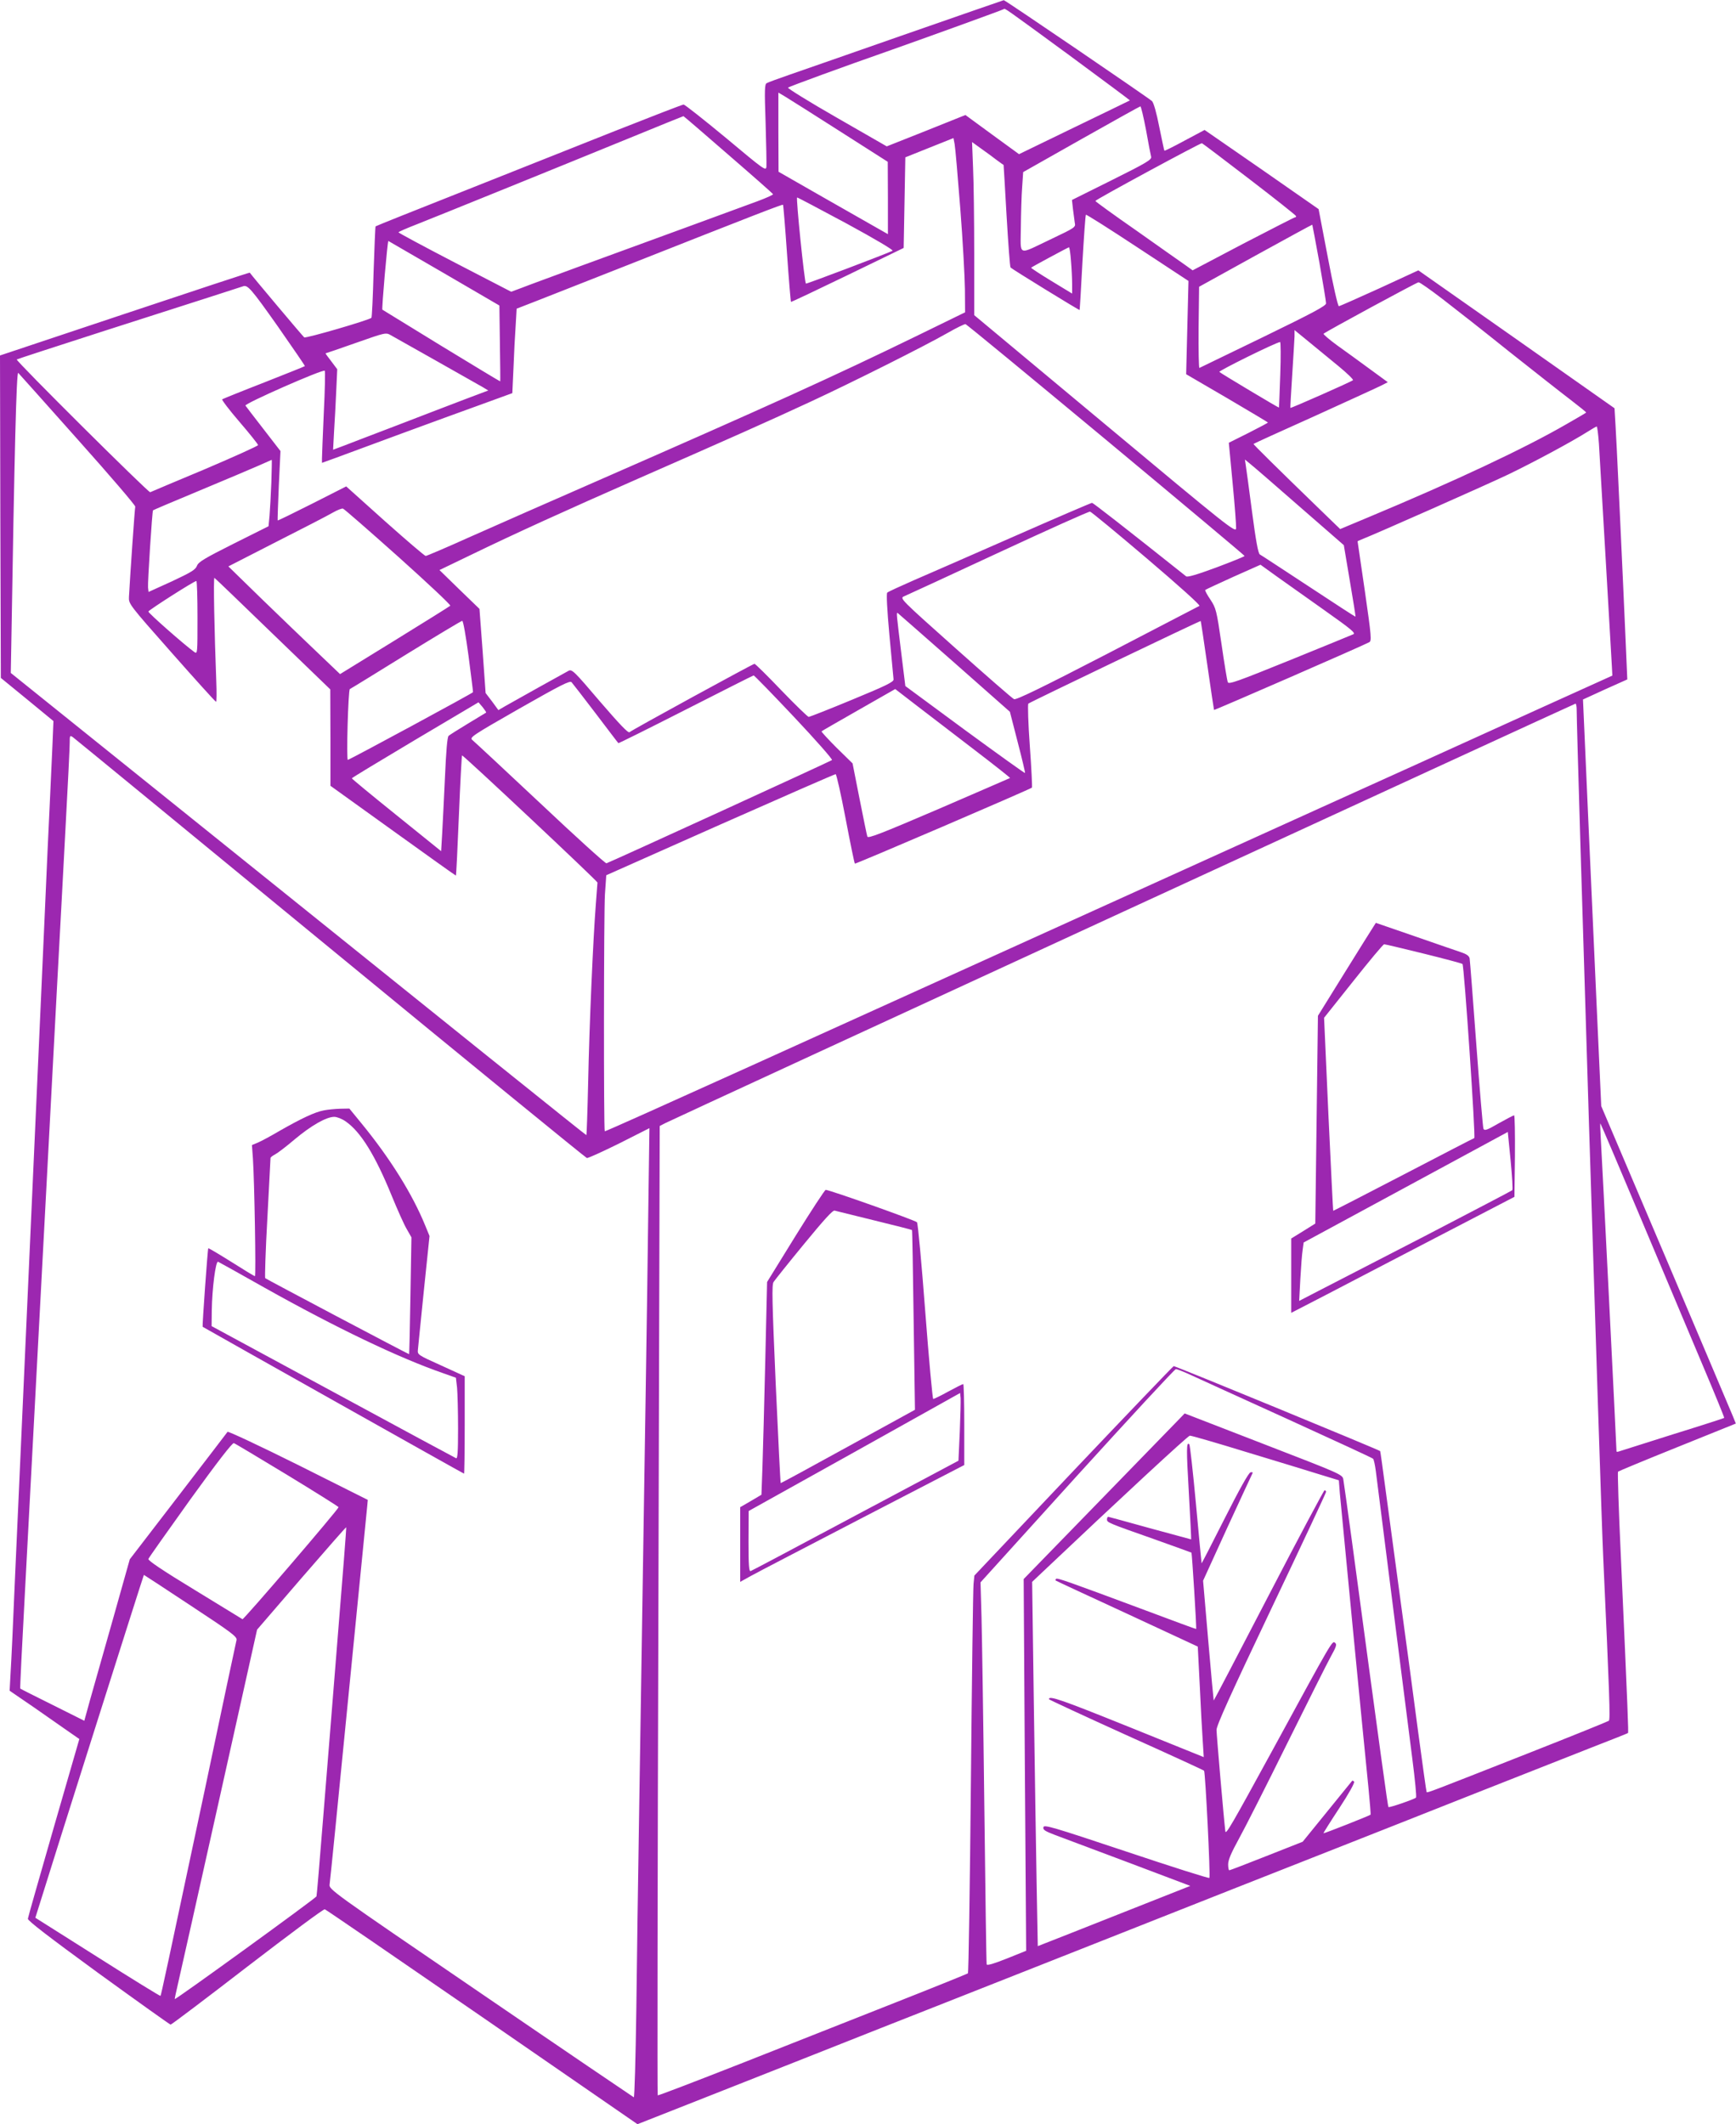 <?xml version="1.0" standalone="no"?>
<!DOCTYPE svg PUBLIC "-//W3C//DTD SVG 20010904//EN"
 "http://www.w3.org/TR/2001/REC-SVG-20010904/DTD/svg10.dtd">
<svg version="1.0" xmlns="http://www.w3.org/2000/svg"
 width="1046pt" height="1280pt" viewBox="0 0 1046 1280"
 preserveAspectRatio="xMidYMid meet">
<g transform="translate(0,1280) scale(0.1,-0.1)"
fill="#9c27b0" stroke="none">
<path d="M5460 12595 c-322 -113 -639 -223 -705 -246 -66 -23 -127 -45 -135
-50 -13 -6 -14 -38 -7 -241 4 -128 6 -246 5 -262 -3 -28 -12 -21 -244 173
-133 110 -248 201 -255 201 -7 0 -193 -72 -413 -159 -221 -88 -635 -252 -921
-366 -286 -113 -521 -207 -522 -209 -2 -2 -7 -125 -12 -275 -4 -149 -10 -274
-13 -276 -14 -14 -395 -125 -405 -118 -8 6 -316 372 -328 390 -1 2 -340 -110
-753 -248 l-752 -251 2 -971 3 -972 159 -130 158 -130 -6 -145 c-4 -80 -11
-237 -16 -350 -6 -113 -19 -410 -30 -660 -25 -569 -56 -1245 -75 -1675 -8
-181 -24 -532 -35 -780 -11 -247 -27 -598 -35 -780 -8 -181 -24 -532 -35 -780
-10 -247 -22 -500 -26 -561 l-6 -112 149 -102 c81 -57 176 -123 209 -146 l62
-43 -154 -533 c-84 -293 -155 -540 -156 -550 -2 -11 124 -108 424 -327 236
-171 432 -311 436 -311 5 0 213 157 463 350 250 192 459 348 466 345 7 -2 433
-294 948 -649 l936 -646 302 119 c166 66 498 196 737 291 239 95 604 239 810
320 206 81 560 221 785 310 783 310 1222 483 1570 620 193 76 568 224 835 330
267 105 584 230 705 278 121 47 222 87 224 89 4 3 0 107 -43 1068 -13 275 -20
503 -17 507 3 3 164 70 358 148 l352 142 -19 47 c-10 25 -193 456 -405 956
l-387 910 -29 635 c-16 349 -38 840 -49 1090 -11 250 -23 516 -26 590 l-6 135
133 61 134 60 -3 70 c-1 38 -12 263 -22 499 -11 237 -24 527 -30 645 -5 118
-13 261 -16 318 l-6 102 -591 416 -591 415 -234 -108 c-130 -59 -240 -108
-245 -108 -6 0 -36 132 -66 292 l-56 293 -343 239 -344 238 -120 -64 c-66 -36
-121 -63 -122 -61 -2 2 -15 66 -31 143 -16 83 -34 147 -44 156 -16 16 -887
610 -893 608 -2 0 -266 -92 -588 -204z m983 -128 c202 -149 366 -271 365 -272
-2 -1 -153 -75 -336 -163 l-332 -161 -162 118 -161 118 -237 -95 -237 -94
-301 173 c-166 95 -298 177 -294 181 6 6 345 130 597 218 196 69 700 251 703
255 7 6 -5 15 395 -278z m-1384 -457 l290 -185 1 -218 0 -218 -58 33 c-32 18
-181 103 -330 188 l-271 155 -1 239 0 238 39 -23 c22 -13 170 -107 330 -209z
m1846 8 c14 -79 28 -152 31 -163 4 -17 -27 -36 -236 -140 l-241 -120 6 -55 c4
-30 9 -67 11 -83 6 -26 2 -29 -139 -96 -211 -100 -187 -110 -186 71 1 84 4
193 8 242 l6 89 350 198 c193 109 353 198 356 198 4 1 19 -63 34 -141z m-2517
-150 c147 -127 268 -234 270 -238 1 -4 -41 -23 -95 -43 -117 -43 -675 -248
-1073 -393 -157 -58 -313 -115 -348 -129 l-62 -23 -340 176 c-187 97 -339 179
-339 182 0 3 50 25 112 49 129 51 825 333 1287 522 173 71 316 129 318 129 2
0 123 -104 270 -232z m1398 -323 c15 -192 27 -412 28 -489 l1 -138 -295 -144
c-501 -244 -894 -422 -1910 -867 -283 -124 -632 -277 -775 -341 -142 -64 -264
-116 -270 -116 -6 0 -116 94 -245 209 l-234 210 -205 -104 c-113 -57 -207
-103 -208 -101 -1 1 2 95 7 210 l10 208 -102 132 c-56 72 -105 136 -109 142
-9 11 467 221 478 210 3 -3 1 -117 -6 -253 -6 -137 -11 -260 -11 -275 l0 -27
83 30 c147 55 647 239 858 315 l206 75 7 152 c3 84 9 198 13 254 l6 103 126
49 c69 27 311 122 536 211 777 307 939 370 943 366 2 -2 13 -134 24 -293 11
-158 22 -290 24 -292 1 -2 155 71 341 161 l338 164 5 273 5 273 145 58 145 58
7 -36 c4 -21 19 -194 34 -387z m219 291 c22 -16 41 -30 42 -30 0 -1 9 -138 18
-306 10 -168 20 -308 24 -312 9 -10 414 -259 416 -256 1 2 9 130 17 286 9 156
18 286 21 288 2 3 143 -86 311 -197 l307 -202 -7 -281 -7 -281 247 -144 c135
-79 246 -146 246 -147 0 -2 -53 -30 -118 -63 l-118 -59 23 -243 c13 -134 22
-257 21 -273 -3 -27 -45 6 -790 628 l-788 657 0 368 c0 202 -3 437 -7 521 l-6
154 54 -39 c30 -21 72 -52 94 -69z m1524 -116 c154 -118 280 -218 280 -222 1
-5 -2 -8 -7 -8 -4 0 -144 -72 -312 -159 l-304 -160 -46 33 c-25 17 -156 110
-292 206 -137 95 -248 176 -248 179 0 8 633 350 642 348 4 -1 133 -99 287
-217z m-2428 -267 c173 -94 284 -160 277 -164 -28 -15 -519 -201 -522 -198 -9
9 -61 519 -53 519 4 0 138 -71 298 -157z m2849 -236 c22 -124 40 -235 40 -245
0 -15 -81 -58 -377 -202 -208 -101 -381 -185 -386 -187 -4 -3 -6 107 -5 242
l3 247 340 188 c187 103 341 187 342 186 1 -1 20 -104 43 -229z m-5272 -65
l331 -193 3 -227 c2 -125 3 -228 2 -230 -1 -1 -160 95 -355 214 -195 120 -355
218 -355 218 -5 3 31 416 36 414 4 -2 155 -90 338 -196z m3775 76 c4 -46 7
-109 7 -140 l0 -57 -125 76 c-69 42 -124 78 -122 80 6 6 222 122 228 123 3 0
9 -37 12 -82z m2239 -230 c73 -56 255 -199 403 -318 149 -118 314 -248 368
-289 53 -41 96 -75 94 -77 -1 -2 -54 -33 -117 -69 -252 -146 -673 -344 -1200
-564 l-165 -69 -125 121 c-257 249 -400 390 -397 392 1 2 168 78 371 169 202
92 384 175 403 185 l35 18 -108 79 c-60 44 -149 109 -197 143 -48 35 -85 67
-82 70 12 12 560 309 572 310 7 1 72 -45 145 -101z m-7020 -162 c92 -132 167
-241 165 -242 -1 -2 -112 -46 -246 -99 -134 -52 -247 -98 -252 -101 -5 -2 42
-64 104 -136 62 -72 112 -135 112 -140 0 -5 -144 -70 -320 -145 -176 -74 -325
-136 -330 -139 -10 -4 -812 793 -804 800 2 2 238 79 524 171 620 199 827 265
840 270 27 10 50 -17 207 -239z m4992 -686 c459 -382 835 -697 835 -700 1 -3
-76 -34 -169 -69 -119 -44 -174 -60 -183 -54 -372 296 -561 443 -567 443 -5 0
-215 -90 -467 -201 -252 -111 -525 -230 -608 -266 -82 -36 -154 -69 -159 -74
-6 -5 -1 -102 13 -256 13 -137 24 -256 25 -267 1 -15 -43 -37 -249 -122 -137
-57 -255 -103 -262 -104 -6 0 -80 72 -165 160 -84 88 -157 160 -162 160 -9 0
-732 -395 -753 -412 -8 -7 -60 48 -179 186 -153 180 -168 195 -188 184 -25
-13 -324 -180 -382 -213 l-41 -24 -38 52 -39 51 -18 253 -19 254 -121 117
-120 117 193 93 c262 127 572 268 1009 460 540 237 790 348 1035 462 252 117
685 334 825 414 52 30 100 53 107 53 7 -1 387 -315 847 -697z m1403 442 c51
-42 89 -79 85 -83 -9 -9 -374 -170 -377 -167 -1 2 4 91 11 198 7 107 13 212
14 233 l0 38 88 -72 c48 -39 129 -106 179 -147z m-5437 33 c135 -76 260 -147
279 -158 l33 -20 -138 -52 c-77 -29 -258 -99 -404 -155 -146 -56 -294 -112
-329 -126 l-64 -24 6 112 c4 62 10 172 13 243 l6 130 -36 48 c-20 26 -36 47
-34 48 2 0 84 28 183 63 179 63 180 63 210 46 17 -10 140 -79 275 -155z m5084
-82 c-4 -109 -7 -199 -8 -199 -2 -2 -350 206 -359 215 -6 6 339 177 366 180 4
1 5 -88 1 -196z m-7246 -391 c193 -216 349 -398 347 -405 -3 -10 -30 -399 -38
-544 -2 -42 0 -45 258 -337 143 -162 263 -295 267 -295 3 -1 4 56 1 127 -11
289 -18 622 -11 620 4 -2 162 -154 352 -338 l346 -334 1 -291 0 -290 377 -271
c207 -149 378 -271 379 -270 2 2 10 164 18 361 8 197 17 360 19 363 5 5 816
-757 816 -766 0 -4 -5 -63 -10 -132 -16 -204 -39 -722 -46 -1067 -4 -178 -9
-323 -11 -323 -4 0 -676 540 -2933 2355 l-535 430 3 165 c19 1165 31 1655 42
1643 4 -4 166 -185 358 -401z m9166 -24 c9 -157 75 -1275 78 -1341 l3 -58
-420 -190 c-231 -105 -582 -264 -780 -354 -198 -89 -819 -371 -1380 -625 -561
-254 -1186 -538 -1390 -630 -203 -92 -759 -344 -1234 -559 -475 -215 -865
-390 -867 -388 -7 7 -6 1317 1 1428 l8 115 686 305 c377 167 690 304 696 304
5 0 32 -120 60 -267 28 -147 53 -270 56 -272 4 -4 1056 448 1067 458 2 3 -3
116 -13 252 -10 137 -13 249 -9 254 12 10 1036 501 1039 498 1 -2 19 -122 40
-268 21 -146 39 -266 40 -268 2 -3 897 387 935 408 15 8 14 30 -26 307 -24
164 -44 299 -44 301 0 1 10 6 23 11 80 31 760 332 887 393 151 73 375 193 475
256 28 18 53 32 56 32 3 0 9 -46 13 -102z m-7999 -235 c-3 -76 -8 -166 -11
-201 l-6 -63 -210 -105 c-177 -89 -212 -110 -221 -133 -9 -24 -34 -39 -151
-94 l-141 -64 -3 27 c-3 27 25 461 30 465 2 2 129 56 283 120 154 64 314 132
355 150 41 18 76 34 77 34 2 1 0 -61 -2 -136z m6198 -148 l264 -230 36 -214
c20 -118 36 -215 34 -217 -1 -1 -128 81 -282 183 -154 101 -286 188 -294 192
-10 6 -24 82 -47 257 -18 137 -35 264 -38 282 l-5 33 34 -28 c19 -15 153 -131
298 -258z m-5432 -301 c176 -158 317 -290 312 -294 -4 -4 -156 -99 -336 -210
l-328 -202 -132 126 c-73 69 -224 215 -337 324 l-204 199 289 148 c160 81 313
160 340 176 28 16 56 27 62 24 7 -2 157 -133 334 -291z m4509 -9 c196 -167
324 -282 317 -286 -7 -4 -257 -133 -556 -289 -400 -207 -549 -279 -561 -273
-10 4 -169 143 -354 308 -334 298 -336 300 -308 312 15 6 270 124 567 262 297
138 546 250 553 248 7 -1 161 -128 342 -282z m1074 -315 c157 -111 186 -135
170 -142 -10 -5 -183 -75 -384 -157 -311 -126 -366 -146 -372 -132 -4 9 -21
112 -38 230 -30 205 -33 216 -67 268 -20 29 -34 56 -31 58 3 3 79 38 169 79
l164 73 100 -72 c55 -39 185 -131 289 -205z m-6794 -41 c0 -217 0 -221 -19
-208 -60 43 -279 236 -277 244 2 9 274 183 289 184 4 1 7 -99 7 -220z m4561
-273 l334 -295 47 -183 c26 -100 46 -184 44 -186 -2 -2 -165 115 -363 260
l-358 264 -21 170 c-33 269 -34 275 -25 270 4 -3 158 -138 342 -300z m-2928
42 c15 -117 28 -216 27 -219 0 -5 -716 -392 -754 -408 -10 -4 2 422 12 427 4
1 156 95 337 207 182 112 335 204 340 204 6 1 22 -92 38 -211z m1962 -369
c130 -138 233 -255 228 -259 -8 -7 -1336 -615 -1359 -622 -6 -2 -186 161 -399
362 -214 201 -398 372 -409 381 -18 15 -4 25 283 189 253 144 305 170 315 159
7 -8 73 -93 146 -189 73 -96 134 -177 136 -178 1 -2 184 89 406 202 222 113
406 206 409 206 4 0 114 -113 244 -251z m1087 -198 c119 -91 215 -167 214
-169 -2 -1 -195 -85 -429 -186 -350 -150 -427 -180 -431 -167 -3 9 -24 112
-47 228 l-42 213 -96 94 c-52 52 -93 97 -91 99 3 3 104 61 225 130 l219 125
131 -101 c71 -55 228 -174 347 -266z m-2943 225 c-2 -1 -51 -31 -109 -66 -58
-35 -110 -68 -117 -74 -8 -7 -15 -91 -22 -251 -6 -132 -14 -286 -17 -342 l-6
-102 -269 217 c-148 119 -269 219 -269 222 0 3 172 107 382 232 l381 226 25
-29 c13 -17 23 -31 21 -33z m6571 17 c0 -159 144 -4779 160 -5108 38 -834 43
-976 34 -984 -5 -4 -227 -94 -494 -199 -576 -227 -599 -236 -604 -231 -2 2
-24 162 -50 354 -25 193 -73 548 -106 790 -33 242 -74 546 -91 675 -17 129
-32 236 -33 236 -8 8 -1239 515 -1244 512 -5 -2 -277 -286 -605 -632 l-596
-630 -5 -50 c-3 -28 -10 -566 -16 -1196 -6 -630 -14 -1148 -18 -1151 -4 -3
-196 -81 -427 -172 -231 -91 -649 -256 -929 -367 -280 -110 -511 -199 -513
-196 -3 2 -1 1318 4 2923 l8 2918 35 18 c63 32 5475 2526 5483 2527 4 0 7 -17
7 -37z m-7510 -1438 c843 -693 1539 -1261 1546 -1263 6 -2 94 38 195 88 l182
92 -7 -509 c-3 -279 -11 -780 -16 -1113 -5 -333 -14 -911 -20 -1285 -6 -374
-15 -950 -20 -1280 -5 -330 -13 -838 -16 -1128 -4 -290 -11 -526 -15 -525 -4
2 -420 284 -923 628 -907 619 -914 624 -910 655 3 16 54 530 114 1140 60 611
111 1125 113 1143 l3 34 -419 210 c-231 115 -423 205 -426 200 -3 -5 -137
-179 -297 -388 l-292 -380 -101 -359 c-56 -198 -118 -417 -138 -487 l-35 -127
-192 96 c-105 52 -192 96 -194 98 -2 1 11 261 28 576 47 894 130 2445 195
3679 14 261 37 682 50 935 14 253 25 482 25 508 0 45 1 47 19 35 10 -7 708
-580 1551 -1273z m7900 -1635 c133 -316 301 -714 372 -883 72 -170 129 -310
127 -311 -2 -2 -141 -47 -309 -99 -168 -53 -313 -99 -322 -102 -10 -4 -18 -4
-18 -1 0 24 -90 1821 -95 1891 -3 49 -4 87 -2 85 3 -3 114 -264 247 -580z
m-2714 -936 c44 -20 306 -140 584 -266 278 -127 509 -233 513 -238 5 -4 12
-38 17 -76 52 -409 197 -1559 220 -1734 16 -124 26 -228 22 -232 -10 -10 -161
-62 -166 -57 -4 3 -42 278 -221 1609 -25 184 -48 349 -51 365 -5 30 -13 33
-481 214 l-475 184 -23 -24 c-13 -13 -231 -238 -485 -499 l-462 -475 7 -1120
8 -1120 -117 -47 c-78 -31 -118 -43 -121 -35 -2 7 -8 433 -14 947 -6 514 -14
1030 -17 1145 l-6 210 582 643 c321 353 588 642 595 642 7 0 48 -16 91 -36z
m338 -465 c182 -55 381 -116 442 -135 l111 -34 6 -78 c7 -80 145 -1508 173
-1781 8 -84 14 -155 12 -156 -6 -6 -282 -115 -284 -112 -1 1 42 70 96 152 58
88 94 154 89 159 -5 5 -10 8 -12 5 -2 -2 -70 -86 -151 -186 l-147 -181 -218
-86 c-119 -47 -220 -86 -224 -86 -4 0 -7 16 -7 36 0 27 19 70 66 156 36 65
166 322 289 571 123 248 241 484 263 524 33 59 38 74 27 83 -18 15 -9 31 -377
-645 -249 -456 -282 -513 -285 -490 -9 74 -53 582 -53 611 0 27 87 219 330
730 182 382 330 699 330 704 0 6 -4 10 -9 10 -4 0 -156 -285 -337 -634 -181
-349 -330 -634 -331 -633 -1 2 -16 164 -33 362 l-31 360 146 320 c81 175 149
323 152 328 3 5 -2 7 -12 5 -11 -2 -65 -98 -156 -278 -76 -151 -139 -273 -139
-270 -1 3 -16 164 -34 358 -18 194 -36 355 -40 359 -18 18 -18 -30 -3 -289 9
-155 15 -283 14 -284 -1 0 -112 30 -247 67 -135 38 -248 68 -252 69 -5 0 -8
-7 -8 -16 0 -18 6 -21 285 -119 121 -43 222 -80 224 -81 3 -3 32 -457 28 -460
-1 -1 -139 50 -307 113 -480 179 -530 196 -537 189 -3 -3 -4 -8 -2 -10 2 -2
196 -92 430 -200 l426 -198 12 -236 c6 -130 14 -280 18 -334 l6 -96 -453 183
c-405 163 -481 190 -480 166 1 -3 210 -100 466 -216 256 -115 467 -212 469
-215 8 -13 39 -639 32 -646 -3 -4 -229 68 -501 159 -446 149 -495 163 -499
147 -4 -16 9 -24 72 -48 42 -16 242 -91 445 -167 l368 -139 -268 -106 c-148
-59 -355 -140 -460 -182 l-191 -75 -7 376 c-4 207 -11 701 -17 1098 l-10 721
57 54 c472 447 882 827 893 827 8 1 163 -44 345 -100z m-5783 -137 c169 -103
308 -190 309 -194 0 -12 -571 -678 -579 -675 -3 2 -133 81 -289 177 -196 119
-281 177 -278 186 3 8 117 169 253 359 161 223 253 342 262 339 7 -2 152 -89
322 -192z m303 -987 c-29 -369 -70 -866 -89 -1105 -19 -239 -36 -440 -38 -447
-2 -10 -849 -624 -854 -619 -1 1 7 39 18 86 11 47 123 547 249 1112 l229 1028
267 310 c147 170 269 309 270 307 2 -1 -22 -304 -52 -672z m-885 200 c249
-164 281 -188 276 -208 -3 -12 -89 -416 -190 -897 -228 -1073 -264 -1242 -268
-1247 -2 -2 -173 103 -379 234 l-375 237 22 70 c87 282 630 1996 632 1996 1 0
128 -83 282 -185z"/>
<path d="M8276 7217 c-8 -12 -87 -138 -175 -280 l-160 -258 -8 -626 -8 -626
-72 -45 -73 -45 0 -224 0 -224 213 110 c116 61 419 218 672 350 l460 239 3
246 c1 135 -1 246 -5 245 -5 0 -46 -22 -93 -48 -72 -42 -86 -46 -92 -32 -3 9
-23 239 -43 511 -20 272 -38 504 -40 515 -3 15 -19 26 -52 37 -26 9 -153 52
-281 97 l-232 80 -14 -22z m301 -163 c125 -31 231 -59 235 -63 10 -9 80 -1045
71 -1049 -5 -1 -197 -101 -428 -221 -231 -120 -421 -218 -422 -217 -1 1 -14
263 -29 582 l-26 581 176 221 c97 122 180 222 186 222 5 0 112 -25 237 -56z
m535 -1426 c-4 -4 -244 -129 -532 -279 -289 -149 -576 -297 -638 -329 l-114
-59 7 132 c4 73 10 152 14 176 l6 44 615 333 615 333 17 -172 c9 -95 14 -175
10 -179z"/>
<path d="M4793 5352 l-171 -277 -11 -475 c-6 -261 -14 -550 -17 -641 l-6 -166
-64 -38 -64 -37 0 -225 0 -225 63 35 c34 19 338 177 675 352 l612 317 0 244
c0 134 -3 244 -6 244 -4 0 -44 -20 -90 -45 -45 -25 -86 -45 -91 -45 -4 0 -26
237 -48 526 -22 289 -44 532 -50 539 -9 11 -529 196 -550 195 -5 0 -87 -125
-182 -278z m475 94 c123 -30 225 -56 227 -58 2 -2 6 -246 10 -543 l8 -540
-404 -222 c-221 -122 -404 -221 -405 -220 -2 2 -15 270 -30 597 -22 506 -24
597 -13 615 8 12 90 115 183 228 120 146 174 206 185 202 9 -2 117 -29 239
-59z m515 -1274 l-8 -174 -620 -330 c-341 -182 -625 -333 -632 -335 -10 -4
-13 33 -13 178 l1 184 637 355 637 356 3 -31 c1 -16 -1 -108 -5 -203z"/>
<path d="M1951 6109 c-54 -10 -136 -49 -264 -122 -54 -32 -114 -64 -133 -72
l-36 -15 6 -82 c9 -134 19 -708 12 -708 -4 0 -68 39 -142 86 -75 47 -137 84
-139 82 -4 -5 -37 -469 -34 -473 7 -5 1571 -885 1575 -885 2 0 4 132 4 293 l0
294 -142 65 c-140 63 -143 65 -140 94 1 16 18 177 36 358 l34 328 -25 61 c-78
192 -213 408 -386 619 l-72 88 -55 -1 c-30 -1 -75 -5 -99 -10z m131 -66 c91
-62 179 -205 278 -448 34 -83 74 -173 90 -200 l29 -51 -6 -352 c-3 -194 -7
-352 -8 -352 -6 0 -861 452 -867 458 -3 4 2 167 13 362 10 195 19 358 19 362
0 4 12 14 28 22 15 8 68 48 117 90 99 83 191 136 239 136 16 0 47 -12 68 -27z
m-487 -1003 c428 -240 807 -422 1076 -515 l76 -27 7 -60 c3 -34 6 -144 6 -246
0 -143 -3 -183 -12 -179 -7 3 -341 183 -743 401 l-730 395 1 94 c2 130 23 299
38 294 6 -3 133 -73 281 -157z"/>
</g>
</svg>
